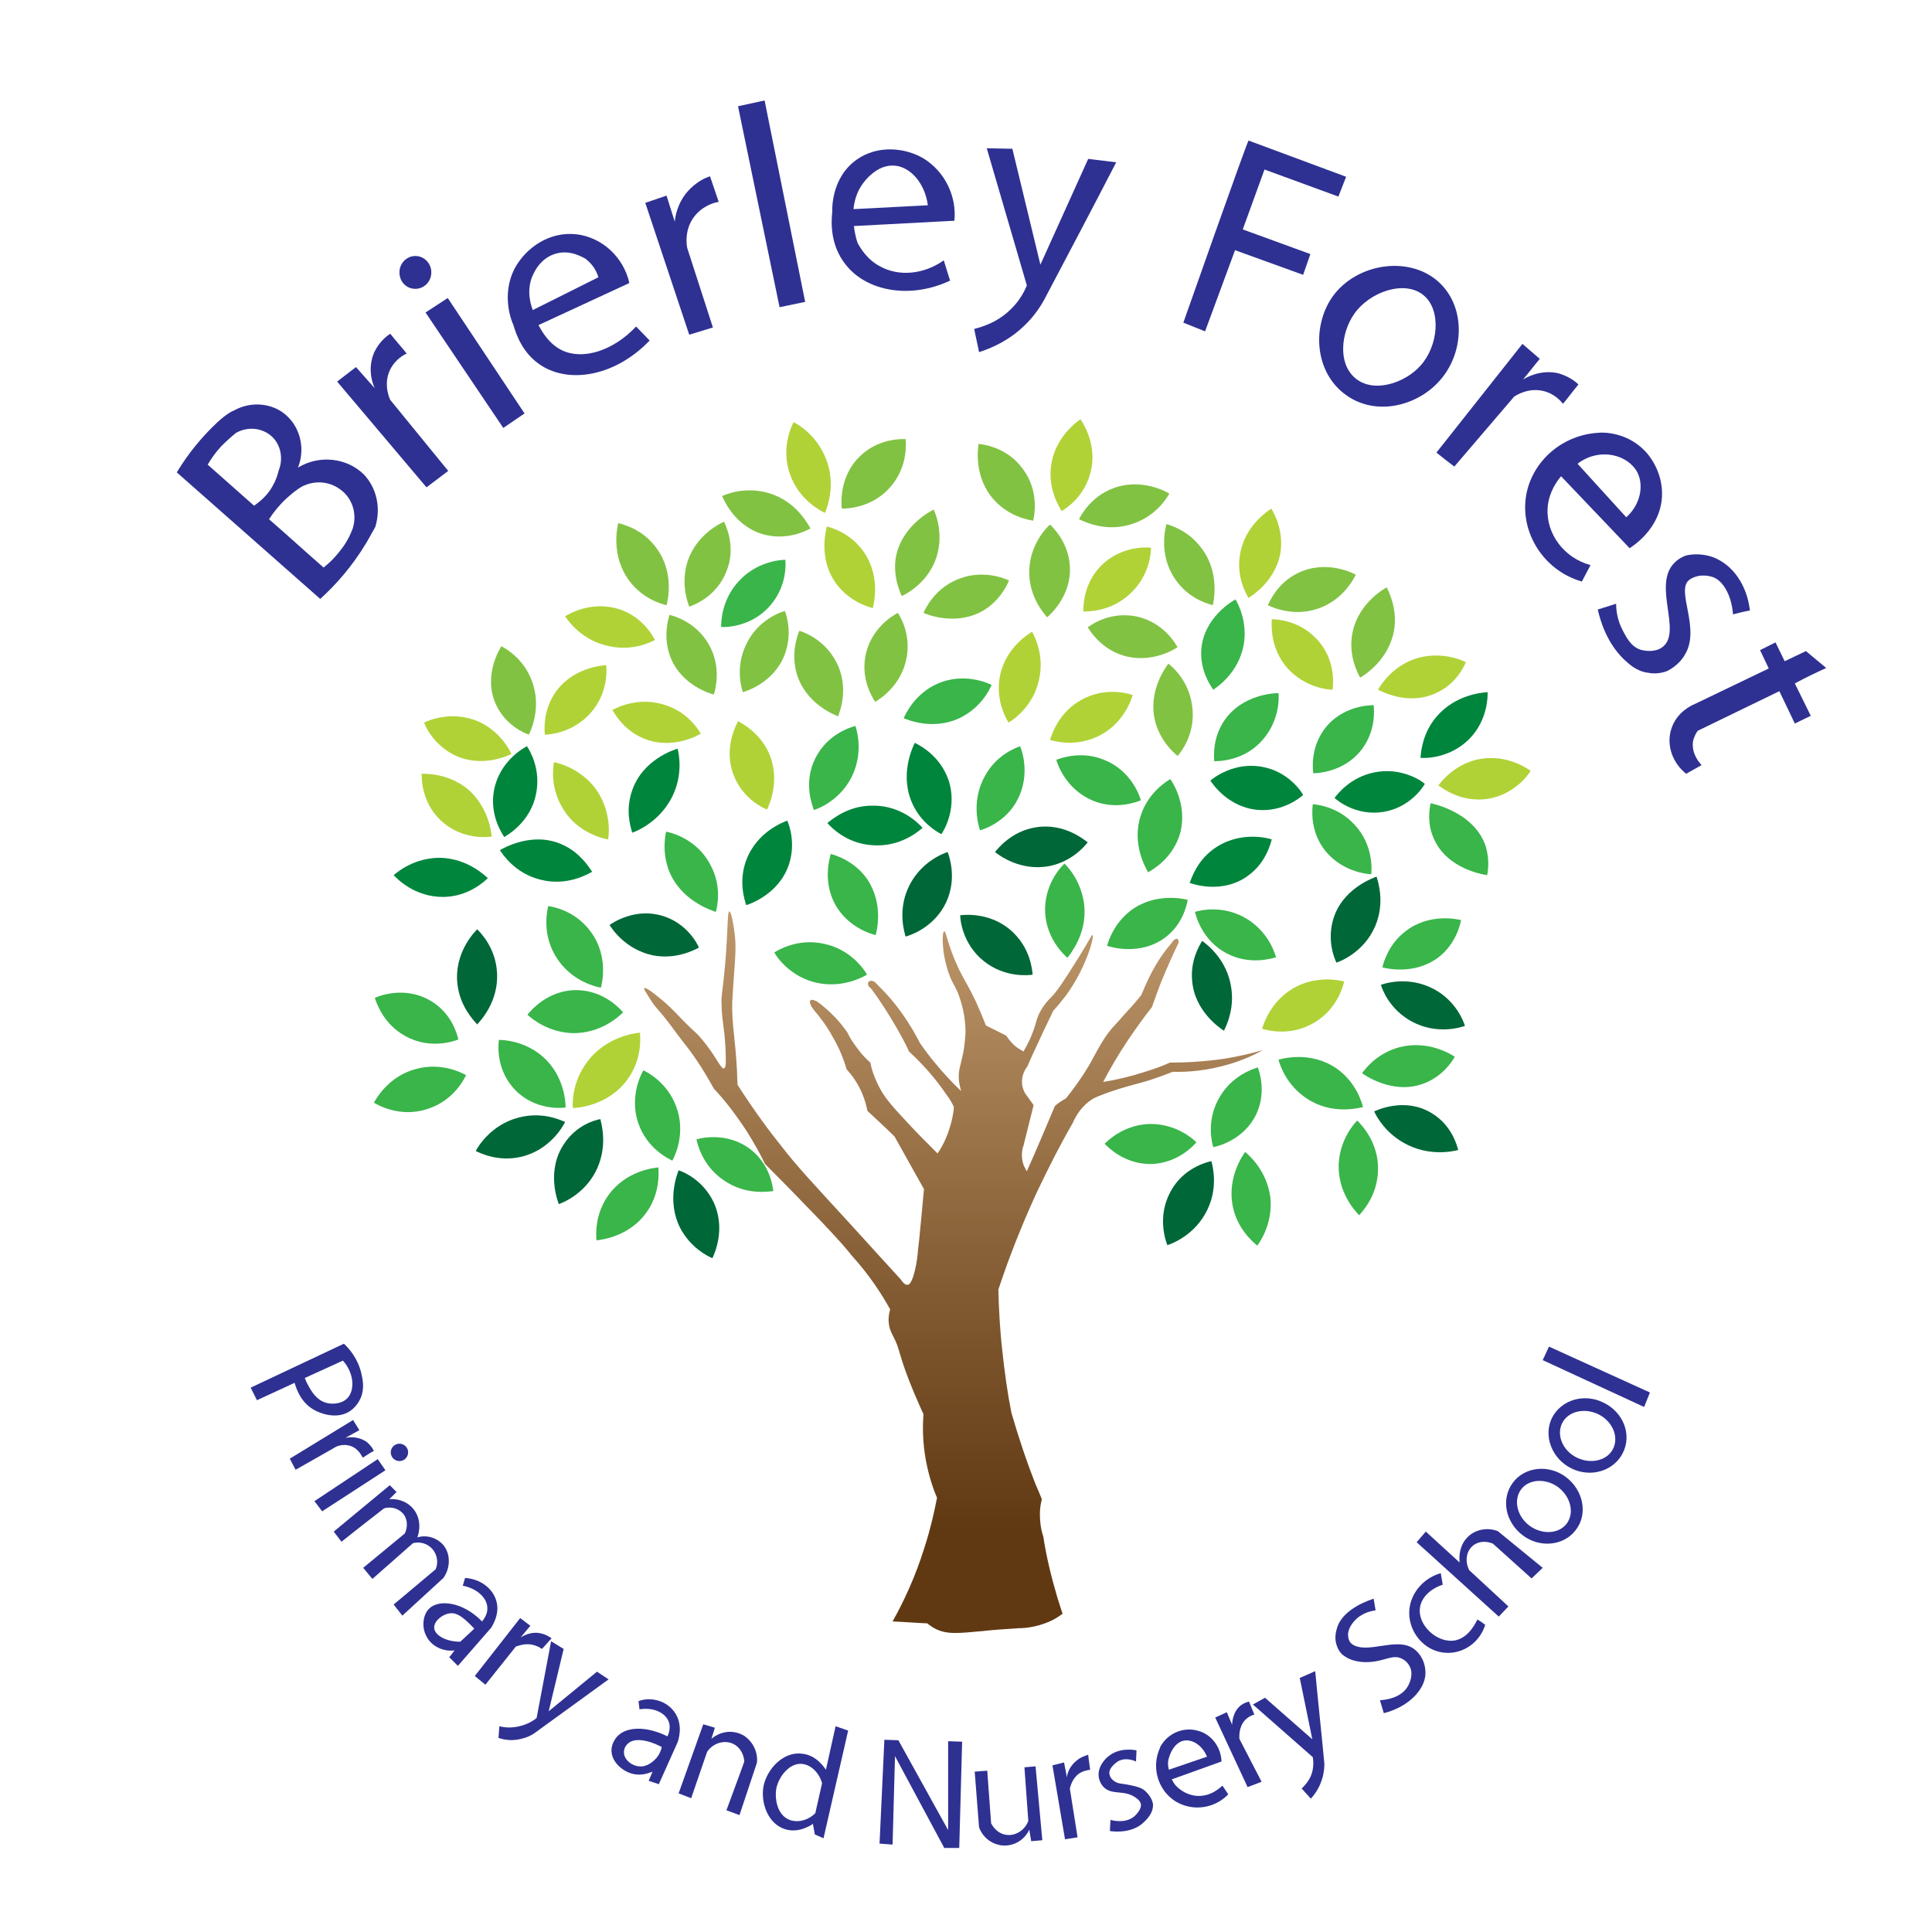 <?xml version="1.0" encoding="utf-8"?>
<!-- Generator: Adobe Illustrator 22.0.1, SVG Export Plug-In . SVG Version: 6.00 Build 0)  -->
<svg version="1.1" id="Layer_1" xmlns="http://www.w3.org/2000/svg" xmlns:xlink="http://www.w3.org/1999/xlink" x="0px" y="0px"
	 viewBox="0 0 400 400" style="enable-background:new 0 0 400 400;" xml:space="preserve">
<g>
	<linearGradient id="SVGID_1_" gradientUnits="userSpaceOnUse" x1="197.894" y1="188.75" x2="197.894" y2="338.027">
		<stop  offset="0" style="stop-color:#BE976B"/>
		<stop  offset="0.474" style="stop-color:#886138"/>
		<stop  offset="0.86" style="stop-color:#603913"/>
	</linearGradient>
	<path style="fill:url(#SVGID_1_);" d="M184.3,271.1c-0.2,0.6-0.4,1.6-0.3,2.7c0.1,1.4,0.7,2.4,0.9,2.8c1.6,3,1,3.8,4.4,11.9
		c0.5,1.1,1.1,2.6,1.9,4.3c-0.2,2.5-0.2,5.8,0.5,9.6c0.6,3.1,1.4,5.6,2.3,7.7c-0.6,3.1-1.4,6.6-2.6,10.3c-1.9,6.1-4.3,11.2-6.6,15.3
		c2.4,0.1,4.8,0.3,7.2,0.4c0.2,0.2,0.6,0.5,1.1,0.8c2.7,1.7,5.5,1.2,10.3,0.8c1.7-0.2,4.3-0.4,7.6-0.6c1.5,0,3.7-0.3,6.1-1.3
		c1.2-0.5,2.1-1.1,2.9-1.7c-0.4-1.1-0.7-2.2-1.1-3.4c-1.3-4.4-2.3-8.6-2.9-12.6c-0.4-1.1-0.7-2.7-0.7-4.7c0-1.2,0.2-2.2,0.4-3
		c-0.4-1-0.8-2-1.3-3.1c-2-5.1-3.6-10-5-14.8c-0.8-4-1.4-8.3-1.9-13c-0.5-4.4-0.7-8.6-0.8-12.5c2-6.1,4.6-12.8,7.8-19.8
		c2.5-5.3,5-10.2,7.6-14.7c0.6-1.4,1.8-3.5,4-4.9c0.8-0.5,1.7-0.8,3.3-1.4c3.1-1.1,4.9-1.5,7.4-2.2c1.4-0.4,3.5-1.1,6-2.1
		c3,0.1,7.1-0.2,11.8-1.6c2.7-0.8,5.1-1.9,6.9-2.9c-2.4,0.7-5,1.3-8,1.8c-4.2,0.6-8,0.8-11.3,0.8c-1.5,0.7-3.2,1.3-5.1,1.9
		c-3.1,1-6.1,1.7-8.7,2.1c1.4-2.7,3.1-5.6,5.1-8.6c1.7-2.5,3.4-4.9,5-6.9c0.6-1.7,1.2-3.4,1.9-5.2c1.2-2.9,2.4-5.6,3.6-8.1
		c0-0.1,0.1-0.6-0.2-0.8c-0.3-0.1-0.8,0.1-1.2,0.8c-1.5,1.7-3.1,4-4.5,6.8c-0.7,1.4-1.3,2.8-1.8,4c-0.7,0.9-1.8,2.2-3.3,3.8
		c-1.9,2.2-2.6,2.8-3.5,4c-1.5,2-2.2,3.5-3.1,5.1c-1.1,2.1-2.9,5-5.7,8.5c-0.4,0.2-0.8,0.5-1.3,0.8c-0.4,0.3-0.7,0.5-1,0.8
		c-1.9,4.5-3.8,9-5.8,13.5c-0.3-0.5-0.9-1.4-1-2.8c-0.1-1.1,0.1-2,0.3-2.5c0.7-2.8,1.4-5.6,2.1-8.4l-1.8-2.5
		c-0.2-0.4-0.6-1.2-0.6-2.1c-0.1-1.8,0.8-3,1.1-3.4c0.8-1.9,1.7-3.8,2.6-5.7c0.9-2,1.9-4,2.8-5.9c0.7-0.7,1.6-1.8,2.6-3.1
		c4.3-5.9,5.9-12.3,5.5-12.5c-0.2-0.1-0.5,0.8-2.8,4.5c-3,4.8-4.5,7.1-5.8,8.4c-0.4,0.4-1.3,1.3-2.1,2.7c-0.7,1.2-0.9,2.1-1.1,2.8
		c-0.4,1.4-1.1,3.3-2.5,5.7c-0.4-0.2-0.8-0.5-1.3-0.8c-1.1-0.8-1.8-1.8-2.3-2.5c-0.8-0.4-1.6-0.8-2.4-1.2c-0.6-0.3-1.2-0.6-1.8-0.9
		c-0.4-1.1-1.1-2.8-2-4.8c-1.5-3.2-2.2-4.1-3.5-6.7c-2.4-5-2.7-8-3.1-8c-0.5,0.1-0.6,4.5,1,8.9c0.7,1.9,0.8,1.6,1.8,3.8
		c1.3,3.3,1.6,6.2,1.6,8.3c-0.1,1.8-0.3,3.3-0.5,4.3c-0.4,2.1-0.9,3.1-0.9,4.8c0,1.3,0.3,2.3,0.5,3c-1.7-1.6-3.5-3.5-5.3-5.7
		c-1.2-1.4-2.3-2.9-3.2-4.2c-1.4-2.7-3.3-5.9-6-9.1c-1.1-1.3-2.3-2.5-3.4-3.6c-0.5-0.3-1-0.3-1.3,0c-0.2,0.3-0.1,1,0.5,1.3
		c1.8,2.4,3.6,5.2,5.4,8.3c0.9,1.6,1.8,3.2,2.5,4.8c2.6,2.4,5.3,5.3,7.8,9c0.6,0.8,1.1,1.6,1.5,2.5c-0.1,1.3-0.4,2.9-1,4.7
		c-0.7,2.1-1.6,3.8-2.4,4.9c-2.6-2.6-4.9-4.9-6.6-6.8c-3.5-3.7-4.7-5.3-5.7-7.4c-0.9-1.8-1.4-3.4-1.6-4.6c-0.8-0.7-1.7-1.6-2.5-2.7
		c-1-1.3-1.8-2.5-2.3-3.6c-0.5-0.7-1.1-1.5-1.8-2.3c-1.5-1.7-3.1-3.1-4.5-4.1c-0.1,0-1-0.5-1.3-0.2c-0.3,0.3,0,1.1,0.7,2
		c1.2,1.4,2.6,3.2,3.8,5.4c1.5,2.5,2.4,4.9,3,6.9c1,1.1,2.3,2.8,3.3,5.2c0.5,1.3,0.8,2.4,1,3.4c1.9,1.8,3.8,3.5,5.6,5.3l6.1,10.9
		c-0.4,4.4-0.7,7.4-0.9,9.5c-0.1,1.3-0.3,2.5-0.4,3.8c-0.1,1.1-0.3,2.7-0.9,4.7c-0.5,1.5-0.9,1.8-1.2,1.8c-0.7,0.1-1.3-1-1.4-1.1
		c-2.5-2.7-6-6.6-10.2-11.2c-8.7-9.5-11.1-12-14.6-16.5c-2.5-3.1-5.6-7.3-9-12.6c0-0.6-0.1-1.5-0.1-2.7c-0.4-7.5-1.1-9.6-1-14.4
		c0-0.2,0,0.1,0.3-4.8c0.4-5.2,0.5-7,0.2-9.4c-0.2-1.7-0.7-4.6-1.1-4.6c-0.5,0-0.2,5.3-1.2,14.3c-0.3,2.8-0.5,3.4-0.4,5
		c0,3.1,0.6,4.7,0.8,9c0.1,2.6,0.2,4-0.3,4.2c-0.7,0.2-1.6-2.6-4.9-6.4c-1.4-1.6-1.1-0.9-4.9-4.9c-0.7-0.7-1.9-2-3.7-3.4
		c-0.6-0.5-2.7-2.2-3-1.9c-0.1,0.1-0.1,0.2,0.8,1.6c0.8,1.3,1.2,1.9,2,2.8c1.9,2.1,3.5,4.5,5.3,6.8c1.7,2.1,3.9,5.2,6.3,9.6
		c2.2,2.3,4.5,5.3,6.8,8.8c1.5,2.4,2.8,4.7,3.8,6.8c4.1,4.1,7.5,7.6,10,10.2c5.7,5.9,7.1,7.7,7.9,8.7
		C180.3,264.3,182.8,268.4,184.3,271.1z"/>
	<path style="fill:#006738;" d="M140.5,242.3c-0.3,0.8-2.5,6.3,0.3,11.9c2.1,4,5.5,5.8,6.7,6.3c0.3-0.7,2.9-6,0.2-11.7
		C145.5,244.3,141.5,242.6,140.5,242.3z"/>
	<path style="fill:#006738;" d="M116.8,236.8c-3.8,5.6-1.3,12-1.1,12.5c1.1-0.4,5.1-2.1,7.5-6.5c2.8-5.2,1.3-10.2,1.1-11.1
		C123.1,231.9,119.3,233,116.8,236.8z"/>
	<path style="fill:#006738;" d="M107.3,231.4c-5.7,1.5-8.4,6.1-8.8,6.9c1,0.5,4.8,2.3,9.4,1.2c6-1.4,8.7-6.4,9.1-7.2
		C115.9,231.8,112.1,230.1,107.3,231.4z"/>
	<path style="fill:#006738;" d="M102.9,201.3c-0.3-5-3.3-8.1-4.1-8.9c-0.6,0.6-4.8,4.9-4.1,11.3c0.5,4.6,3.3,7.5,4.1,8.4
		C99.4,211.4,103.3,207.4,102.9,201.3z"/>
	<path style="fill:#006738;" d="M137.1,189.6c-5.7-1.7-10.3,1.5-10.9,1.9c0.5,0.8,3.3,5.1,9,6.3c4.8,0.9,8.5-1.1,9.5-1.6
		C144.4,195.4,142.2,191.1,137.1,189.6z"/>
	<path style="fill:#006738;" d="M188,183.9c-2.1,4.7-0.8,9-0.5,10c0.8-0.2,5.9-1.8,8.4-7.1c2.3-5,0.6-9.6,0.3-10.4
		C195.3,176.7,190.4,178.5,188,183.9z"/>
	<path style="fill:#006738;" d="M198.8,189.5c0,0.8,0.4,5.9,4.9,9.5c4.4,3.5,9.3,2.9,10.1,2.8c-0.1-1.1-0.5-5.2-3.8-8.5
		C205.5,188.7,199.5,189.4,198.8,189.5z"/>
	<path style="fill:#006738;" d="M214.4,171.3c-5,0.8-7.8,4.4-8.4,5.1c0.6,0.5,5.2,4.1,11.3,2.9c4.5-0.9,7.2-4,7.9-4.9
		C224.5,173.9,220.3,170.3,214.4,171.3z"/>
	<path style="fill:#006738;" d="M248.9,194.8c-0.7,1.1-2.4,4.1-2.1,8c0.4,6.6,6,10.2,6.6,10.6c0.6-1.2,2.2-4.6,1.5-9
		C254,198.5,249.7,195.4,248.9,194.8z"/>
	<path style="fill:#006738;" d="M242.3,246.8c-2.8,5.2-0.9,10.3-0.6,11c0.9-0.3,5.8-2.1,8.3-7.4c2.2-4.6,1.1-8.9,0.8-10
		C249.9,240.6,244.9,241.8,242.3,246.8z"/>
	<path style="fill:#006738;" d="M296.3,230.4c-5.5-3.3-11.3-0.5-11.8-0.3c0.6,1.3,2.4,4.4,6.1,6.5c5.1,2.9,10.1,1.8,11.3,1.5
		C301.7,237.3,300.6,232.9,296.3,230.4z"/>
	<path style="fill:#006738;" d="M292.3,211.5c5.2,2.8,10.2,1.2,11,0.9c-0.3-1-1.9-5.2-6.4-7.6c-5.2-2.8-10.2-1.2-11-0.9
		C286.2,204.9,287.7,209,292.3,211.5z"/>
	<path style="fill:#006738;" d="M285,181.5c-0.5,0.2-7.4,2.5-9.1,9.3c-1,4,0.2,7.3,0.8,8.5c0.9-0.3,5.7-2.2,8-7.5
		C286.8,186.9,285.3,182.5,285,181.5z"/>
	<path style="fill:#00853D;" d="M154.5,178.1c-1.6,4.3-0.4,8.1,0,9.3c0.7-0.2,6.9-2.3,8.9-8.6c1.3-4.2,0.1-7.7-0.4-8.9
		C162.2,170.2,156.7,172.2,154.5,178.1z"/>
	<path style="fill:#00853D;" d="M116.5,174.9c-6.3-2.9-12.4,0.8-13,1.1c0.5,0.8,3.1,4.8,8.3,6.1c5.6,1.5,10-1.2,10.8-1.6
		C121.8,179.3,120,176.5,116.5,174.9z"/>
	<path style="fill:#00853D;" d="M91.3,177.6c-5.4-0.1-9,2.9-9.8,3.6c0.6,0.6,4.3,4.6,10.4,4.5c5.1-0.1,8.4-3.2,9.1-3.9
		C100.3,181.2,96.8,177.8,91.3,177.6z"/>
	<path style="fill:#00853D;" d="M111,164.3c1-5.1-1.3-8.9-1.9-9.8c-0.6,0.3-5.6,3-6.8,9c-1,5.2,1.6,9,2.1,9.8
		C105.2,172.8,109.9,170.1,111,164.3z"/>
	<path style="fill:#00853D;" d="M130.8,163.9c-1.3,3.9-0.3,7.2,0.1,8.5c1.1-0.4,5.7-2.3,8.3-7.5c2.2-4.5,1.4-8.6,1.1-9.9
		C139.6,155.2,132.9,157.3,130.8,163.9z"/>
	<path style="fill:#00853D;" d="M180.6,166.8c-5.1,0-8.4,2.9-9.3,3.6c0.6,0.7,3.9,4.3,9.4,4.6c5.8,0.4,9.6-3,10.3-3.6
		C190.4,170.7,186.7,166.7,180.6,166.8z"/>
	<path style="fill:#00853D;" d="M189.4,153.8c-0.4,0.8-3.3,6.7-0.4,12.8c1.7,3.6,4.7,5.5,5.9,6.1c0.5-0.7,3-4.8,1.8-10.1
		C195.2,156.5,190,154.1,189.4,153.8z"/>
	<path style="fill:#00853D;" d="M261.5,158.8c-5.9-1.2-10.3,2.3-10.9,2.8c0.3,0.5,3.7,5.7,10.1,6.1c5,0.3,8.4-2.5,9.1-3.1
		C269.4,163.8,266.7,159.8,261.5,158.8z"/>
	<path style="fill:#00853D;" d="M251.1,175.9c-3.2,2.4-4.3,5.6-4.8,6.9c0.6,0.2,6.8,2.4,12.1-1.5c3.6-2.6,4.6-6.4,4.9-7.5
		C262.6,173.5,256.4,171.9,251.1,175.9z"/>
	<path style="fill:#00853D;" d="M284.6,159.9c-5,1-7.6,4.4-8.3,5.3c0.5,0.5,4.5,3.8,10.1,2.9c5.5-0.9,8.2-5.1,8.6-5.8
		C294.4,161.7,290.2,158.8,284.6,159.9z"/>
	<path style="fill:#39B54A;" d="M136.3,241.7c-0.8,0.1-6.6,0.6-10.3,5.7c-2.9,4-2.6,8.3-2.5,9.4c0.8-0.1,7.1-0.7,10.7-6.3
		C136.6,246.8,136.4,242.9,136.3,241.7z"/>
	<path style="fill:#39B54A;" d="M139.2,240.3c-0.8-0.4-5.3-2.5-7.1-7.9c-1.8-5.5,0.7-10.1,1.1-10.8c0.9,0.4,5,2.6,6.8,7.5
		C142.1,234.7,139.6,239.6,139.2,240.3z"/>
	<path style="fill:#39B54A;" d="M144.2,235.9c0.2,0.9,1.2,5.5,5.7,8.5c4.5,3.1,9.2,2.3,10.2,2.2c-0.1-0.8-0.6-5.5-4.8-8.7
		C150.4,234.2,144.8,235.7,144.2,235.9z"/>
	<path style="fill:#39B54A;" d="M117.1,229.3c-0.6,0.1-6.3,0.7-10.5-3.7c-4.1-4.3-3.4-9.7-3.3-10.3c1.2,0,5.4,0.3,9,3.4
		C116.9,222.7,117.1,228.3,117.1,229.3z"/>
	<path style="fill:#39B54A;" d="M96.5,222.6c-0.9-0.5-5.1-2.7-10.3-1.3c-5.8,1.5-8.3,6.2-8.8,7c0.7,0.4,5.4,3.2,11.1,1.3
		C93.9,227.9,96.1,223.4,96.5,222.6z"/>
	<path style="fill:#39B54A;" d="M94.9,215.2c-0.7,0.3-5.8,2.2-11-0.7c-4.7-2.6-6-7.1-6.3-7.9c0.6-0.3,5.9-2.5,11.2,0.4
		C93.6,209.6,94.7,214.4,94.9,215.2z"/>
	<path style="fill:#39B54A;" d="M129,209.6c-0.5-0.6-3.8-4.4-9.3-4.6c-6.4-0.2-10.1,4.6-10.5,5.1c0.9,0.8,4.2,3.6,9.3,3.8
		C124.5,214,128.3,210.3,129,209.6z"/>
	<path style="fill:#39B54A;" d="M124.4,204.5c-0.9-0.2-5.9-1.2-9.1-6.1c-3.2-4.9-2-9.9-1.8-10.8c0.9,0.1,5.6,0.9,8.8,5.3
		C126.1,198,124.6,203.8,124.4,204.5z"/>
	<path style="fill:#39B54A;" d="M179.5,201.8c-0.9,0.5-5,2.8-10.3,1.7c-5.6-1.2-8.4-5.4-8.9-6.3c0.8-0.5,4.9-3,10.3-1.8
		C176.3,196.6,179.1,201,179.5,201.8z"/>
	<path style="fill:#39B54A;" d="M181.3,193.6c-0.8-0.2-5.4-1.4-8.2-6c-2.9-5-1.3-10-1.1-10.8c1.1,0.3,5,1.5,7.6,5.3
		C183,187.3,181.5,192.8,181.3,193.6z"/>
	<path style="fill:#39B54A;" d="M221,198.3c-0.7-0.6-4.2-3.8-4.6-9.1c-0.4-6,3.4-9.9,4-10.4c0.9,0.9,3.6,3.9,4.1,8.8
		C225,193.4,221.6,197.5,221,198.3z"/>
	<path style="fill:#39B54A;" d="M229.2,195.8c0.4-1.3,1.5-4.6,4.8-7.2c5.1-3.9,11.1-2.5,11.9-2.3c-0.2,1.1-1,4.9-4.4,7.6
		C236.2,198.1,229.6,196,229.2,195.8z"/>
	<path style="fill:#39B54A;" d="M247.4,188.8c0.2,0.7,1.4,5.9,6.6,8.6c4.8,2.5,9.4,1,10.2,0.8c-0.3-1-1.6-5.1-5.8-7.8
		C253.4,187.2,248.3,188.5,247.4,188.8z"/>
	<path style="fill:#39B54A;" d="M247.7,236.5c-0.7-0.7-4-3.7-9.3-3.8c-5.6,0-9.1,3.5-9.7,4.1c0.5,0.5,4,4.3,9.7,4.2
		C243.9,240.8,247.2,237.1,247.7,236.5z"/>
	<path style="fill:#39B54A;" d="M251.2,237.5c-0.3-0.9-1.4-5.3,1-9.8c2.6-5,7.3-6.4,8.2-6.7c0.3,0.7,1.9,5.2-0.4,9.9
		C257.3,236.2,251.8,237.4,251.2,237.5z"/>
	<path style="fill:#39B54A;" d="M257.8,238.5c-0.5,0.7-3.7,5.2-2.6,11.1c0.9,4.8,4.2,7.5,5.1,8.3c0.6-0.8,3.3-4.7,2.7-10.1
		C262.2,242.2,258.5,239.1,257.8,238.5z"/>
	<path style="fill:#39B54A;" d="M281,232c-0.9,0.9-3.4,3.9-3.8,8.5c-0.5,6.2,3.5,10.4,4.2,11.1c0.7-0.8,3.8-4.1,3.9-9.3
		C285.5,236.4,281.6,232.6,281,232z"/>
	<path style="fill:#39B54A;" d="M264.7,219.4c0.3,1.1,1.6,5.2,5.8,8c5.2,3.5,10.8,2,11.7,1.8c-0.3-1.1-1.5-5.2-5.5-8
		C271.3,217.5,265.4,219.2,264.7,219.4z"/>
	<path style="fill:#39B54A;" d="M282,222.2c0.7-1,3.2-4.2,7.8-5.4c5.9-1.5,10.7,1.5,11.4,2c-0.7,1.2-2.5,3.9-6.1,5.4
		C288.6,226.9,282.4,222.5,282,222.2z"/>
	<path style="fill:#B0D237;" d="M261.3,213c0.3-1,1.7-5.5,6.3-8.3c4.9-2.9,9.8-1.7,10.7-1.5c-0.2,0.9-1.4,5.6-6,8.4
		C267.2,214.8,262,213.2,261.3,213z"/>
	<path style="fill:#39B54A;" d="M286.2,200.3c0.3-1.2,1.3-4.8,4.8-7.5c4.9-3.8,10.7-2.5,11.5-2.3c-0.2,1-1.1,5-4.8,7.8
		C292.6,202,286.8,200.4,286.2,200.3z"/>
	<path style="fill:#39B54A;" d="M271.8,166.5c-0.1,1-0.6,5.1,2.1,9c3.5,5,9.3,5.5,10,5.5c0.1-0.8,0.5-6.1-3.5-10.3
		C277.1,167.1,272.9,166.6,271.8,166.5z"/>
	<path style="fill:#39B54A;" d="M296.2,166.3c-0.3,1.4-0.7,4.2,0.6,7.2c2.8,6.6,10.7,7.6,11.1,7.7c0.3-1.5,0.4-3.6-0.3-6
		C305.2,168.1,296.6,166.4,296.2,166.3z"/>
	<path style="fill:#39B54A;" d="M242.3,161.3c-1,0.6-4.6,2.9-6.1,7.5c-2,6,1.1,11,1.5,11.8c0.7-0.4,5.2-2.8,6.7-8.3
		C245.8,166.4,242.7,161.9,242.3,161.3z"/>
	<path style="fill:#39B54A;" d="M218.7,157.3c0.9-0.3,5.2-2,10.1,0.1c5.5,2.3,7.2,7.5,7.4,8.3c-0.8,0.3-5.2,2.1-10.1,0
		C220.6,163.3,218.9,158.1,218.7,157.3z"/>
	<path style="fill:#39B54A;" d="M211.2,154.5c-1.1,0.4-5,1.9-7.3,6.2c-2.9,5.2-1.3,10.3-1,11.2c0.8-0.2,5.4-1.7,7.8-6.4
		C213.4,160.2,211.5,155.2,211.2,154.5z"/>
	<path style="fill:#B0D237;" d="M297.8,162.6c0.7-0.9,3.2-4.1,7.8-5.3c5.9-1.4,10.5,1.7,11.3,2.3c-0.4,0.7-3.3,4.9-8.9,5.8
		C302.4,166.2,298.5,163.1,297.8,162.6z"/>
	<path style="fill:#00853D;" d="M294.1,156.9c0.1-1.3,0.4-5.1,3.3-8.5c4-4.7,9.6-5,10.6-5.1c0,0.8,0.1,5.7-3.8,9.7
		C300.1,157.1,294.9,157,294.1,156.9z"/>
	<path style="fill:#39B54A;" d="M271.9,160.1c-0.1-0.9-0.6-5.1,2.2-9c3.7-5.1,9.7-5.1,10.3-5.1c0.1,0.9,0.5,5.3-2.5,9.2
		C278.3,159.9,272.6,160.1,271.9,160.1z"/>
	<path style="fill:#B0D237;" d="M285.3,142.8c0.6-1,2.8-4.6,7.4-6.3c5.4-1.9,10,0.2,10.8,0.6c-0.5,1.1-2.1,4.5-6,6.3
		C291.6,146.3,285.8,143,285.3,142.8z"/>
	<path style="fill:#39B54A;" d="M251.4,157.6c-0.1-1.2-0.3-4.8,2-8.3c3.8-5.7,10.8-5.8,11.3-5.8c0.1,0.8,0.3,5.6-3.3,9.7
		C257.6,157.6,252.2,157.6,251.4,157.6z"/>
	<path style="fill:#B0D237;" d="M275.9,142.8c-0.9,0-5.6-0.4-9.3-4.4c-3.8-4.3-3.3-9.3-3.3-10.2c0.9,0,5.6,0.2,9.2,4
		C276.7,136.5,276,142,275.9,142.8z"/>
	<path style="fill:#82C243;" d="M281.6,140.3c-0.6-1.1-2.3-4.4-1.7-8.6c0.9-6.5,6.5-9.7,7.2-10.1c0.6,1.2,2.1,4.4,1.6,8.4
		C287.8,136.6,282.3,139.9,281.6,140.3z"/>
	<path style="fill:#82C243;" d="M243.8,156.5c-1-0.8-3.7-3.3-4.7-7.4c-1.4-6.2,2.3-11,2.8-11.7c0.8,0.6,4.2,3.5,4.9,8.6
		C247.7,151.8,244.4,155.9,243.8,156.5z"/>
	<path style="fill:#39B54A;" d="M251.2,142.8c-0.7-1-2.7-4-2.5-8.1c0.4-6.9,6.7-10.4,7.1-10.6c0.6,1,2.5,4.7,1.7,9.4
		C256.4,139.4,251.9,142.3,251.2,142.8z"/>
	<path style="fill:#82C243;" d="M262.5,125.3c0.5-1.1,2.1-4.6,6.1-6.6c5.8-2.9,11.5-0.1,12.1,0.3c-0.5,1-2.5,4.8-7,6.7
		C268.2,128,263.3,125.7,262.5,125.3z"/>
	<path style="fill:#B0D237;" d="M258.5,123.8c-0.6-1-2.5-4.4-1.8-8.8c0.9-6.1,5.8-9.2,6.5-9.7c0.5,0.8,2.8,4.7,1.8,9.7
		C263.7,120.6,259.2,123.3,258.5,123.8z"/>
	<path style="fill:#82C243;" d="M251.1,125.3c-1.1-0.3-5.1-1.4-7.8-5.4c-3.5-5.1-2-10.6-1.8-11.4c1.3,0.4,4.6,1.5,7.1,4.8
		C252.6,118.3,251.3,124.4,251.1,125.3z"/>
	<path style="fill:#82C243;" d="M243.8,134c-0.4-0.7-2.8-5-8.2-6.3c-5.6-1.3-9.8,1.7-10.4,2.2c0.6,0.9,2.8,4.4,7.3,5.8
		C238.3,137.5,243.2,134.4,243.8,134z"/>
	<path style="fill:#B0D237;" d="M234.5,143.9c-0.8-0.3-5.8-1.8-10.8,1.1c-4.7,2.7-6,7.3-6.3,8.2c1.1,0.3,5.1,1.4,9.6-0.6
		C232.6,150.1,234.3,144.7,234.5,143.9z"/>
	<path style="fill:#B0D237;" d="M208.8,149.6c-0.6-1-2.5-4.4-1.9-8.9c0.9-6.4,6.1-9.5,6.8-9.9c0.5,1,2.6,4.9,1.4,10
		C213.9,146.3,209.7,149.1,208.8,149.6z"/>
	<path style="fill:#B0D237;" d="M224.3,126.6c0-0.9-0.1-5.5,3.5-9.3c4.2-4.4,9.8-4,10.5-3.9c0,0.9-0.2,5.7-4.3,9.5
		C230,126.7,225.1,126.6,224.3,126.6z"/>
	<path style="fill:#82C243;" d="M216.8,127.8c-0.6-0.7-3.9-4.3-3.7-9.8c0.2-5.4,3.6-8.8,4.3-9.4c0.7,0.7,3.8,3.7,4.1,8.6
		C221.9,123.3,217.4,127.3,216.8,127.8z"/>
	<path style="fill:#39B54A;" d="M187.1,148.7c0.4-0.9,2.3-5.1,7.1-7.2c5.4-2.3,10.3-0.1,11.1,0.3c-0.4,1-2.3,4.9-6.9,7
		C192.9,151.2,187.9,149,187.1,148.7z"/>
	<path style="fill:#39B54A;" d="M177.1,150.3c-0.7,0.2-5.7,1.5-8.3,6.7c-2.6,5.2-0.5,10-0.3,10.7c1-0.3,5.1-1.9,7.6-6.4
		C178.9,156.1,177.4,151.2,177.1,150.3z"/>
	<path style="fill:#B0D237;" d="M158.8,167.6c-0.8-0.3-5-2.2-6.9-7.1c-2.2-5.6,0.6-10.5,0.9-11.2c1.1,0.6,4.3,2.4,6.2,6.2
		C161.8,161.3,159.2,166.8,158.8,167.6z"/>
	<path style="fill:#39B54A;" d="M137.9,172.2c-0.3,1.5-0.7,4.4,0.5,7.8c2.4,6.5,9,8.5,9.8,8.8c0.3-1,1.3-5.3-1.1-9.7
		C144.3,173.6,138.7,172.3,137.9,172.2z"/>
	<path style="fill:#B0D237;" d="M125.9,173.8c-0.9-0.2-6.2-1.2-9.3-6.3c-2.7-4.3-2.1-8.6-1.9-9.7c1,0.2,5.5,1.3,8.7,5.6
		C126.6,168,126.1,172.8,125.9,173.8z"/>
	<path style="fill:#B0D237;" d="M101.8,173.2c-0.7,0.1-6.1,0.8-10.5-3.3c-4.1-3.8-4-8.9-4-9.7c1,0,5.6-0.1,9.7,3.3
		C101.2,167.3,101.7,172.2,101.8,173.2z"/>
	<path style="fill:#B0D237;" d="M118.6,229.4c-0.1-1.4,0-5.5,2.8-9.3c3.9-5.5,10.1-6.2,11.1-6.3c0.1,1.2,0.4,5.6-2.6,9.7
		C125.9,229,119.4,229.4,118.6,229.4z"/>
	<path style="fill:#B0D237;" d="M105.9,156.1c-0.5-1-2.4-4.7-6.8-6.7c-5.5-2.4-10.5-0.2-11.3,0.2c0.4,1.1,2.1,4.6,6.2,6.7
		C99.7,159.1,105.3,156.4,105.9,156.1z"/>
	<path style="fill:#82C243;" d="M109.5,152.1c-0.9-0.3-4.8-1.9-6.8-6.2c-2.8-6,0.9-11.8,1.1-12.1c1,0.5,4.6,2.6,6.3,7.1
		C112.2,146.4,109.9,151.3,109.5,152.1z"/>
	<path style="fill:#B0D237;" d="M112.8,152.1c-0.1-1.3-0.3-4.8,1.9-8.3c3.5-5.6,10-6,10.8-6.1c0.1,0.8,0.5,5.8-3.3,10
		C118.5,151.8,113.6,152.1,112.8,152.1z"/>
	<path style="fill:#B0D237;" d="M126.8,147c0.6,1,2.5,4.3,6.5,5.9c5.8,2.4,11.1-0.6,11.8-1c-0.6-1-2.7-4.3-7-5.8
		C132.4,144,127.5,146.6,126.8,147z"/>
	<path style="fill:#B0D237;" d="M117,127.6c0.6,0.9,3.5,5.1,9.2,6.2c4.6,1,8.3-0.7,9.4-1.3c-0.5-0.9-2.5-4.7-7.2-6.3
		C122.6,124.2,117.6,127.2,117,127.6z"/>
	<path style="fill:#82C243;" d="M138.6,127.3c-0.3,1.1-1.4,4.8,0.3,9c2.4,5.7,8.2,7.3,8.9,7.5c0.2-0.7,1.7-5.5-1-10.3
		C144.1,128.7,139.4,127.5,138.6,127.3z"/>
	<path style="fill:#82C243;" d="M153.8,143.3c-0.3-0.9-1.6-5.2,0.7-9.9c2.4-5.1,7.2-6.7,8-6.9c0.4,1,1.6,4.9-0.1,9.2
		C160.1,141.4,154.5,143.1,153.8,143.3z"/>
	<path style="fill:#82C243;" d="M165.5,130.6c-0.5,1.2-1.7,4.6-0.6,8.7c1.8,6.4,7.9,8.7,8.6,9c0.3-0.7,2.5-6.1-0.5-11.5
		C170.6,132.4,166.5,130.9,165.5,130.6z"/>
	<path style="fill:#82C243;" d="M181.2,145.3c-0.6-0.9-2.8-4.4-2.1-9c0.9-6.2,6.1-9.1,6.8-9.4c0.6,0.9,2.7,4.5,1.8,9.3
		C186.6,142.1,181.9,144.9,181.2,145.3z"/>
	<path style="fill:#82C243;" d="M191.2,126.9c0.4-0.9,2.2-4.8,6.7-6.8c5.3-2.4,10.3-0.3,11,0.1c-0.5,1.2-2,4.2-5.3,6.2
		C197.9,129.7,191.9,127.2,191.2,126.9z"/>
	<path style="fill:#82C243;" d="M186.7,123.4c-0.6-1.3-1.7-4.1-1.3-7.5c0.9-6.8,7.3-10.1,7.9-10.4c0.4,0.8,2.4,5.6,0.2,10.9
		C191.5,121,187.6,123,186.7,123.4z"/>
	<path style="fill:#B0D237;" d="M180.7,125.9c-1.1-0.3-4.9-1.4-7.6-5.1c-3.7-5.1-2.1-11-1.9-11.8c1.1,0.3,4.9,1.4,7.6,5.2
		C182.4,119.4,180.9,125.1,180.7,125.9z"/>
	<path style="fill:#39B54A;" d="M149.3,129.8c0-1.1,0.1-5.5,3.5-9.3c3.8-4.3,8.9-4.6,9.8-4.6c0.1,0.9,0.3,5.4-3,9.3
		C155.7,129.9,150,129.9,149.3,129.8z"/>
	<path style="fill:#82C243;" d="M142.7,125.6c-0.4-1.1-1.8-4.9-0.3-9.5c1.9-5.5,6.7-7.7,7.5-8.1c0.3,0.7,2.6,5.2,0.5,10.3
		C148.3,123.7,143.3,125.4,142.7,125.6z"/>
	<path style="fill:#82C243;" d="M167.8,109.4c-0.9,0.5-4.7,2.5-9.5,1.3c-6.2-1.6-8.5-7.4-8.8-8c1.1-0.5,5-2,9.7-0.6
		C164.9,103.8,167.3,108.6,167.8,109.4z"/>
	<path style="fill:#B0D237;" d="M170.8,106.2c-0.8-0.4-5.3-2.6-7.2-7.9c-2-5.5,0.3-10.1,0.7-10.9c1.2,0.6,4.6,2.7,6.5,7.1
		C173.3,100.1,171.2,105.2,170.8,106.2z"/>
	<path style="fill:#82C243;" d="M174.3,105.3c-0.1-0.7-0.7-6.4,3.6-10.7c3.9-3.9,8.8-3.7,9.6-3.7c0.1,1,0.4,5.5-2.8,9.5
		C180.8,105.3,175.1,105.3,174.3,105.3z"/>
	<path style="fill:#82C243;" d="M213.9,107.8c-1.2-0.2-5-0.9-8.1-4.3c-4.3-4.8-3.3-10.8-3.2-11.6c0.8,0.1,5.8,0.6,9.1,5.1
		C215.3,101.7,214.1,107,213.9,107.8z"/>
	<path style="fill:#B0D237;" d="M219.8,105.8c-0.6-1-2.8-4.5-2.2-9.3c0.8-6,5.4-9.2,6.1-9.7c0.4,0.6,3.7,5.4,2,11.3
		C224.4,102.9,220.7,105.3,219.8,105.8z"/>
	<path style="fill:#82C243;" d="M223.4,107.5c0.5-1,2.5-4.6,6.8-6.3c5.9-2.4,11.3,0.6,11.9,1c-0.5,0.9-2.9,4.9-8.1,6.4
		C228.7,110.2,224.3,107.9,223.4,107.5z"/>
	<path style="fill:#82C243;" d="M138,125.3c-1.3-0.3-4.9-1.4-7.6-4.9c-4-5.2-2.6-11.3-2.4-12.1c1.1,0.3,5.2,1.3,8,5.3
		C139.7,118.7,138.2,124.6,138,125.3z"/>
</g>
<g>
	<path style="fill:#2E3192;" d="M61.7,96.8c1.7-4.3,0.2-9.1-3.3-11.5c-2.8-1.9-6.6-2.1-9.8-0.4c-0.9,0.4-2.1,1-4.7,3.6
		c-2,2-4.7,5-7.3,9.3L66.3,124c3.2-2.9,6.6-6.7,9.6-11.7c0.6-1.1,1.2-2.1,1.8-3.2c1.2-3.9,0.3-8.1-2.4-10.9
		C71.8,94.8,66.2,94.1,61.7,96.8z M52.6,104.7c-3.2-2.8-6.4-5.7-9.6-8.5c0.7-1.2,1.6-2.5,2.8-3.8c1.1-1.1,2.1-2,3.1-2.8
		c2.2-1.2,4.8-1.1,6.8,0.3c2.3,1.6,3.1,4.8,2,7.5c-0.2,0.9-0.6,2.1-1.3,3.3C55.4,102.5,53.9,103.8,52.6,104.7z M73,109.5
		c-0.5,1.3-1.3,3-2.8,4.8c-1.1,1.4-2.2,2.4-3.2,3.2c-3.8-3.3-7.5-6.7-11.3-10c0.9-1.4,2.1-2.9,3.6-4.3c1.1-1,2.1-1.8,3.1-2.4
		c2.6-1.4,5.7-1.2,8,0.5C73,103.1,74,106.5,73,109.5z"/>
	<path style="fill:#2E3192;" d="M81,76.1c1-1.7,2.5-2.6,3.2-2.9c-1.1-1.4-2.3-2.7-3.4-4.1c-0.8,0.5-2.3,1.7-3.3,3.8
		c-1.6,3.6-0.2,6.9,0.1,7.5c-1.3-1.5-2.6-2.9-3.9-4.4L69.8,79l18.5,21.9l4.5-3.4l-12-14.7C80.6,82.4,79.2,79.2,81,76.1z"/>
	<path style="fill:#2E3192;" d="M86,59.8c1.8,0,3.3-1.5,3.3-3.4S87.8,53,86,53s-3.3,1.5-3.3,3.4S84.1,59.8,86,59.8z"/>
	<polygon style="fill:#2E3192;" points="88.1,64.7 104.2,88.6 108.6,85.6 92.7,61.7 	"/>
	<path style="fill:#2E3192;" d="M116.3,72.5c-2.6-1.3-4-3.7-4.7-5c0,0-0.1-0.1-0.1-0.2l18.8-8.7c-1.2-5.4-5.7-9.5-11-10.1
		c-5.6-0.6-10.4,2.8-12.7,7c-2.9,5.5-0.7,11-0.3,11.8c0.6,2.1,2,6,5.8,8.4c6,3.8,15.4,2.1,22.4-5.2l-2.8-2.9
		C126.9,72.7,120.6,74.6,116.3,72.5z M110.6,56.4c0.3-0.6,1.5-2.9,4.2-3.8c3.2-1.1,6,0.8,6.3,0.9c2,1.4,2.6,3.3,2.8,3.9l-13.6,6.8
		C109.5,62.1,109.1,59.1,110.6,56.4z"/>
	<path style="fill:#2E3192;" d="M148.8,41.8c-0.6-1.8-1.2-3.5-1.8-5.3c-1,0.3-2.9,1.2-4.6,3.1c-2.2,2.5-2.6,5.3-2.7,6.3
		c-0.6-1.8-1.1-3.6-1.7-5.4l-4.4,1.5l9.1,27.3l4.9-1.5l-5.3-16.4c-0.1-0.4-0.8-4.1,1.8-7C145.9,42.4,148.1,41.9,148.8,41.8z"/>
	<polygon style="fill:#2E3192;" points="152.8,22 161.4,63.6 166.7,62.5 158.3,20.8 	"/>
	<path style="fill:#2E3192;" d="M191.2,32.8c-3.9-2.3-9.6-2.8-13.9,0.3c-5.3,3.8-5,10.4-5,10.9c-0.2,1.8-0.5,6.7,2.8,10.8
		c4.3,5.5,13.3,7.2,21.6,3.3l-1.3-4.2c-4.1,2.9-9.2,3.4-13.1,1.3c-2.7-1.4-4-3.6-4.7-4.8c-0.1-0.2-0.6-1.7-0.8-3.6l20.8-1.1
		C198.1,40.6,195.6,35.5,191.2,32.8z M176.7,43.3c0.2-2,0.9-4.2,2.5-6c0.6-0.7,2.9-3.3,6.1-3c3.2,0.3,6.2,3.6,6.8,8.2L176.7,43.3z"
		/>
	<path style="fill:#2E3192;" d="M215.4,54.8l-5.8-24l-5.3-0.1l8.3,28.4c-0.5,1.2-1.4,3-3.1,4.7c-2.9,3-6.3,3.9-7.8,4.3
		c0.3,1.6,0.7,3.2,1,4.8c2.2-0.7,6.4-2.3,10.1-6.2c2-2.1,3.2-4.2,4-5.8c4.8-9.1,9.6-18.2,14.3-27.3l-5.8-0.7L215.4,54.8z"/>
	<path style="fill:#2E3192;" d="M261.8,35.1l15.3,5.6l1.6-4.1l-20.2-7.5c-0.3,0.2-13.5,37.7-13.5,37.7l4.5,1.8l6.2-16.8l14.1,5.1
		l1.5-4.3l-14-5.1L261.8,35.1z"/>
	<path style="fill:#2E3192;" d="M298.5,78.3c4.6-5.6,4.9-14.5-0.3-19.6c-6-5.9-17.2-4.4-22.3,2.7c-4.3,6.1-3.8,15.7,2.8,20.4
		C285.1,86.4,294,83.9,298.5,78.3z M294.1,75.7c-3.2,3.6-9.7,5.8-13.5,2.6c-3.7-3.1-2.9-9.4-0.3-13.2c3.2-4.7,10.5-7.2,14.4-4
		C298.5,64.2,297.8,71.6,294.1,75.7z"/>
	<path style="fill:#2E3192;" d="M319.3,80.9c2.5,0.5,3.9,2.2,4.3,2.7c1.1-1.3,2.1-2.7,3.2-4c-0.7-0.7-2.1-1.7-4.1-2.3
		c-3.7-0.9-6.8,0.9-7.4,1.3c1.2-1.4,2.3-2.9,3.5-4.3l-3.6-3.1l-17.8,22.5c1.2,1,2.4,1.9,3.7,2.9c4.1-4.8,8.3-9.7,12.4-14.5
		C314,81.8,316.3,80.3,319.3,80.9z"/>
	<path style="fill:#2E3192;" d="M320.4,105.4c0.1-2.5,1.2-4.9,2.8-6.8l14.2,14.9c0.4-0.3,6.4-3.9,6.7-10.8c0.2-5.3-3-8.8-3.5-9.3
		c-3.8-4-8.8-3.9-9.6-3.8c-7.5,0.4-13.7,5.8-15,12.8c-1.4,7.7,3.5,15.7,11.5,18c0.6-1.1,1.2-2.3,1.8-3.4
		C323.8,115.5,320.2,110.6,320.4,105.4z M326.9,95.8c4.5-3.2,10.2-1.6,12.1,2c1.4,2.8,0.6,6.7-2.3,9.3c-3.4-3.7-6.7-7.4-10.1-11.1
		C326.7,96,326.8,95.9,326.9,95.8z"/>
	<path style="fill:#2E3192;" d="M348.8,135.6c3.4-5.4-1.9-13.3,0.9-15.5c0.2-0.2,1-0.7,2.2-0.9c0,0,1.4-0.2,2.8,0.3
		c2.1,0.8,3.8,3.8,4.1,7.7c1.2-0.3,2.3-0.6,3.5-0.8c-0.6-5.3-3.6-9.6-7.8-11.1c-2.1-0.7-4-0.6-5.4-0.3c-0.6,0.2-1.7,0.7-2.6,1.7
		c-4.2,4.6,1.6,13.9-2.1,17.1c-1.3,1.2-3.5,1.1-4.8,0.7c-2-0.7-2.9-2.6-3.7-4.1c-0.5-1-1.3-2.9-1.3-5.4l-3.8,1.2
		c0.5,2.2,1.8,6.8,5.4,10.3c1.1,1,2.6,2.5,5.1,2.8c0.5,0.1,2,0.3,3.7-0.3C347.4,137.9,348.6,136,348.8,135.6z"/>
	<path style="fill:#2E3192;" d="M378.1,138.3l-4.2-3.5l-4.4,2.1l-1.9-3.9l-3.2,1.6l1.8,3.8l-15.4,7.4c-0.5,0.2-3.7,1.6-4.8,5.2
		c-1,3.2,0.2,6.9,3.1,9.2l3.2-1.8c-0.3-0.3-2.1-2.2-1.8-4.8c0.2-1.1,0.7-1.9,1-2.3c5.6-2.7,11.3-5.5,16.9-8.2l3.2,6.7l3.3-1.6
		l-3.3-6.7C373.8,140.3,375.9,139.3,378.1,138.3z"/>
</g>
<g>
	<path style="fill:#2E3192;" d="M65.4,292.1c0.4,0.2,4,2,7,0.1c1.5-1,2.1-2.4,2.3-2.8c0.8-2,0.4-3.8,0.1-5.1c-0.7-3-2.5-5.1-3.6-6.1
		l-19.3,9.1l1.3,2.6l7.8-3.6C61.4,287.8,62.5,290.7,65.4,292.1z M71.8,289.6c-1.2,1.1-3.1,1.2-4.4,0.8c-1.9-0.6-2.9-2.3-3.6-3.6
		c-0.3-0.5-0.5-1-0.7-1.5l7.9-3.6C73.4,284.4,73.5,288,71.8,289.6z"/>
	<path style="fill:#2E3192;" d="M73.3,299.7c1.1,0.7,1.6,1.7,1.8,2.1c0.8-0.5,1.5-1,2.3-1.4c-0.2-0.5-0.7-1.2-1.4-1.8
		c-1.9-1.4-4.1-1-4.5-0.9l2.9-1.6l-1.3-2.1c-4.4,2.7-8.7,5.3-13.1,8c0.4,0.8,0.8,1.5,1.2,2.3c2.7-1.5,5.4-3.1,8.1-4.6
		C69.5,299.5,71.4,298.6,73.3,299.7z"/>
	<polygon style="fill:#2E3192;" points="78.2,302.1 65.1,310.8 66.7,312.9 79.8,304.4 	"/>
	<ellipse style="fill:#2E3192;" cx="82.7" cy="300.7" rx="1.8" ry="1.8"/>
	<path style="fill:#2E3192;" d="M91.8,319.9c-1.3-1.5-3.4-2.2-5.4-1.6c0.1-0.2,1.1-2.9-0.4-5.3c-1.1-1.8-3.2-2.8-5.4-2.6l1.5-1.5
		l-1.4-1.4l-11.6,9.6c0.5,0.7,1.1,1.4,1.6,2.1c2.9-2.3,5.8-4.6,8.8-6.9c1.6-0.5,3.3,0.1,4.2,1.4c0.7,1.1,0.7,2.6,0.1,3.8l-8.6,7.1
		l1.9,2.3c2.8-2.5,5.6-4.9,8.4-7.4c1.5-0.4,3.1,0.1,4.1,1.3c0.9,1.1,1.2,2.7,0.6,4.1l-8.7,7.3l1.8,2.3l8.5-7.8
		C93.3,324.6,93.3,321.7,91.8,319.9z"/>
	<path style="fill:#2E3192;" d="M102.8,331.6c-0.7-2.7-3.3-4.7-6.5-4.9c-0.2,0.5-0.3,1.1-0.5,1.6c3.1,0.6,5.2,2.7,5.1,4.8
		c0,0.4-0.1,1.4-1.1,2.6c-4-4.1-8.9-4.6-10.9-2.7c-1.3,1.2-1.7,3.8-0.6,5.8c1,2,3.4,3.2,5.8,2.9c-0.4,0.5-0.7,1-1.1,1.4
		c0.6,0.6,1.2,1.2,1.8,1.8c2.3-2.6,4.6-5.3,6.9-7.9C101.9,336.6,103.5,334.3,102.8,331.6z M95.3,339.9c-3.2,0-5.4-1.5-5.4-2.9
		c-0.1-1.4,1.9-3,3.6-3c1.4,0,2.7,1.1,4.7,3.2C97.2,338.1,96.3,339,95.3,339.9z"/>
	<path style="fill:#2E3192;" d="M110.1,340.5c1,0.2,1.7,0.6,2.1,0.9c0.7-0.7,1.3-1.5,2-2.2c-0.4-0.3-1.3-0.9-2.6-1.1
		c-1.9-0.3-3.4,0.7-3.8,0.9c0.7-0.8,1.3-1.6,2-2.4l-2.1-1.6l-9.4,12l2.2,1.8l6.3-7.9C107.2,340.8,108.5,340.2,110.1,340.5z"/>
	<path style="fill:#2E3192;" d="M113.6,354.3l3.1-12.9l-2.6-1.6c-1,5.3-2,10.6-3,15.9c-0.6,0.5-1.7,1.2-3.2,1.6
		c-2,0.6-3.7,0.3-4.5,0.1c-0.1,0.8-0.1,1.6-0.2,2.4c0.8,0.3,2.4,0.7,4.3,0.3c1.5-0.3,2.5-0.8,3.2-1.3l15.3-11.1l-2.4-1.6
		L113.6,354.3z"/>
	<path style="fill:#2E3192;" d="M139.6,354.4c-1.1-1.5-2.6-2.1-3.3-2.3c-1.3-0.4-2.8-0.4-4.1,0.1c0.1,0.6,0.1,1.1,0.2,1.7
		c3-0.5,5.5,0.8,6.1,2.7c0.4,1.2-0.1,2.4-0.3,2.9c-4.2-2.1-8.3-2.1-10.3-0.1c-0.1,0.1-1.3,1.3-1.3,3c0,2.3,2.1,4.2,4.2,4.8
		c2,0.6,3.7-0.2,4.3-0.4l-0.8,1.9l2.1,0.7l3.9-8.7C140.4,360.4,141.6,357.1,139.6,354.4z M135.8,364.1c-0.4,0.4-1.7,1.8-3.5,1.6
		c-1.4-0.1-2.9-1.2-3.1-2.6c-0.1-0.8,0.2-1.6,0.8-2.1c1.2-1.2,4-0.9,7,0.7C136.9,362.4,136.5,363.3,135.8,364.1z"/>
	<path style="fill:#2E3192;" d="M154.1,359.4c-2.1-1.3-4.8-1.1-6.8,0.6c0.2-0.8,0.5-1.5,0.7-2.3l-2.4-0.7l-5.1,14.3l2.6,1
		c1.1-3.2,2.2-6.4,3.3-9.6c1.2-1.8,3.5-2.5,5.3-1.7c1.4,0.6,2.3,2.1,2.4,3.7c-1.2,3.4-2.5,6.8-3.7,10.1l2.7,1l3.6-10.8
		C157,362.9,155.9,360.6,154.1,359.4z"/>
	<path style="fill:#2E3192;" d="M171,366.4c-0.9-1.3-2.4-3-4.8-3.3c-3.9-0.6-7.3,3-8.1,6.6c-0.7,3.5,0.9,7.9,4.4,9
		c2.7,0.9,5.3-0.7,5.8-1.1c0.1,0.7,0.3,1.5,0.4,2.2l1.8,0.8l5.1-22.3l-2.6-0.9L171,366.4z M163.5,376.8c-2.6-1-3.1-4.3-2.8-6.4
		c0.5-2.6,2.8-5.5,5.4-5.2c1.8,0.2,3.5,1.8,4.1,4l-1.4,6.2C167.3,376.9,165.2,377.4,163.5,376.8z"/>
	<polygon style="fill:#2E3192;" points="196.3,378.9 186,360.3 183.1,360.2 182.1,381.7 184.8,381.9 185.3,363.6 195.5,382.6 
		198.6,382.6 199.2,360.6 196.3,360.5 	"/>
	<path style="fill:#2E3192;" d="M212.1,365.9l0.8,11.1c-0.7,1.9-2.6,3.1-4.4,2.9c-2.2-0.2-3.2-2.2-3.3-2.4l-0.8-10.9l-2.6,0.2
		l0.9,11.5c0.8,2.3,3,3.8,5.3,3.8c2.2,0,4.2-1.3,5.1-3.3l0.4,2.4l2.3-0.2l-1.4-15.3L212.1,365.9z"/>
	<path style="fill:#2E3192;" d="M222.8,364.6c-1.5,1.2-1.9,2.9-1.9,3.4c-0.2-1-0.4-2.1-0.6-3.1l-2.4,0.6l2.6,15.3l2.6-0.4l-1.6-10.1
		c0.1-0.3,0.4-2,1.9-3.1c0.9-0.6,1.8-0.7,2.3-0.8c-0.1-1-0.3-2-0.4-3.1C224.8,363.5,223.8,363.7,222.8,364.6z"/>
	<path style="fill:#2E3192;" d="M237.1,370.8c-0.8-0.7-1.7-0.9-3.1-1.2c-1.8-0.4-2.5-0.2-3.4-0.9c-0.3-0.2-0.8-0.7-0.9-1.4
		c-0.2-1.1,1-2.1,1.7-2.6c1.7-1,3.6-0.1,3.8,0l0.1-2.3c-0.4-0.1-3.6-0.7-5.9,1.3c-0.3,0.2-2.3,2-1.9,4.3c0.2,1.2,0.9,1.9,1,2
		c1.8,1.8,4.3,0.4,6.8,2.3c0.4,0.3,0.8,0.7,0.9,1.2c0.2,1.2-1.2,2.4-1.4,2.6c-1.9,1.5-4.4,0.8-4.9,0.7c0,0.8-0.1,1.5-0.1,2.3
		c0.7,0.1,4.6,0.6,7.1-1.9c0.5-0.5,2-1.9,1.8-3.8C238.4,372,237.4,371.1,237.1,370.8z"/>
	<path style="fill:#2E3192;" d="M247.6,371.8c-2.6-0.3-4.1-2-4.4-2.4c-0.1-0.1-0.3-0.5-0.6-1l10.3-3.7c-0.1-3-2.1-5.7-5-6.4
		c-3-0.8-6.2,0.6-7.7,3.4c0,0,0,0.1,0,0.1c-1.9,4-0.5,8.8,3.1,11.1c3.5,2.2,8.1,1.6,11-1.4l-1.2-1.8
		C252.7,370,250.7,372.1,247.6,371.8z M242.1,363.7c0.1-0.4,0.9-2.8,2.9-3.3c1.8-0.4,3.9,0.9,4.9,3.3l-7.9,2.7
		C241.8,365.6,241.7,364.7,242.1,363.7z"/>
	<path style="fill:#2E3192;" d="M257.8,356.1c0.7-0.7,1.4-1,1.9-1.1c-0.4-0.9-0.7-1.8-1.1-2.7c-0.5,0.1-1,0.3-1.6,0.7
		c-1.8,1.3-1.9,3.7-1.9,4.1c-0.4-0.9-0.7-1.7-1.1-2.6l-2.4,1.1l6.7,14.4l2.9-1.1l-4.6-8.9C256.6,359.6,256.4,357.6,257.8,356.1z"/>
	<path style="fill:#2E3192;" d="M269.1,347.4l2.6,12.7l-9.8-8.6l-2.5,1.4c4.1,3.6,8.3,7.3,12.4,10.9c0.1,0.6,0.3,2.2-0.4,3.9
		c-0.6,1.3-1.4,2.1-1.9,2.6c0.6,0.7,1.3,1.4,1.9,2.1c0.6-0.7,1.6-1.9,2.2-3.7c0.5-1.4,0.6-2.7,0.6-3.5c-0.6-6.4-1.3-12.8-1.9-19.2
		L269.1,347.4z"/>
	<path style="fill:#2E3192;" d="M291.9,340.9c-3.2-1.4-7.9,0.9-10.9,0c-0.4-0.1-1.2-0.4-1.6-1.1c-0.3-0.6-0.3-1.2-0.3-1.6
		c0.2-1.6,1.4-2.7,1.8-3.1c1.5-1.3,3.2-1.6,3.9-1.7l-0.4-2.4c-0.3,0.1-6.4,1.9-7.6,6.1c-0.2,0.7-0.6,2.1,0,3.7
		c0.4,1.2,1.2,1.9,1.6,2.1c0.7,0.5,1.7,1,3.6,1.2c4.4,0.3,6.2-1.9,8.4-0.6c0.2,0.1,1.1,0.6,1.6,1.8c0.6,1.6-0.2,3.2-0.4,3.6
		c-1.5,3-5.7,3.1-5.9,3.1l0.8,2.7c5.5-1.4,9-5.4,8.6-8.9C295,344,293.9,341.8,291.9,340.9z"/>
	<path style="fill:#2E3192;" d="M301.4,339.6c-3.7,0.8-8-3.1-7.4-6.8c0.3-2.1,2.2-3.9,4.7-4.7c-0.1-0.8-0.3-1.6-0.4-2.4
		c-4.5,1.3-7.2,5.6-6.4,9.7c0.6,3.4,3.5,6.6,7.5,6.8c3.6,0.2,7-2.2,8.1-5.8c-0.5-0.4-1.1-0.8-1.6-1.1
		C305.7,335.5,304.4,338.9,301.4,339.6z"/>
	<path style="fill:#2E3192;" d="M304,318.1c-2.3,2.1-1.8,5.3-1.8,5.4c-2.3-2.1-4.7-4.3-7-6.4c-0.6,0.7-1.3,1.5-1.9,2.2l17,15.4
		l2-2.1l-8.1-7.5c-1-1.9-0.6-4.1,0.9-5.2c1.1-0.8,2.6-0.9,4-0.3c2.7,2.4,5.3,4.8,8,7.2l2.3-2.2l-9.3-7.6
		C308,316.2,305.6,316.6,304,318.1z"/>
	<path style="fill:#2E3192;" d="M324.2,305.8c-3.6-2.7-8.6-2.1-11,1.2c-2.5,3.4-1.5,8.2,2.1,10.9c3.6,2.7,8.6,2.1,11-1.2
		C328.8,313.4,327.8,308.5,324.2,305.8z M324.4,315.4c-1.6,2.2-5.1,2.4-7.7,0.5c-2.6-1.9-3.4-5.3-1.8-7.5c1.6-2.2,5.1-2.4,7.7-0.5
		C325.2,309.9,326,313.2,324.4,315.4z"/>
	<path style="fill:#2E3192;" d="M332,290.4c-4-2-8.8-0.6-10.7,3.2c-1.8,3.7,0,8.4,4,10.4c4,2,8.8,0.6,10.7-3.2
		C337.9,297,336.1,292.4,332,290.4z M334,299.9c-1.2,2.5-4.6,3.3-7.5,1.9c-2.9-1.4-4.3-4.6-3.1-7.1c1.2-2.5,4.6-3.3,7.5-1.9
		C333.8,294.2,335.2,297.4,334,299.9z"/>
	<polygon style="fill:#2E3192;" points="320.7,278.8 319.4,281.6 340.4,291.3 341.6,288.3 	"/>
</g>
</svg>
